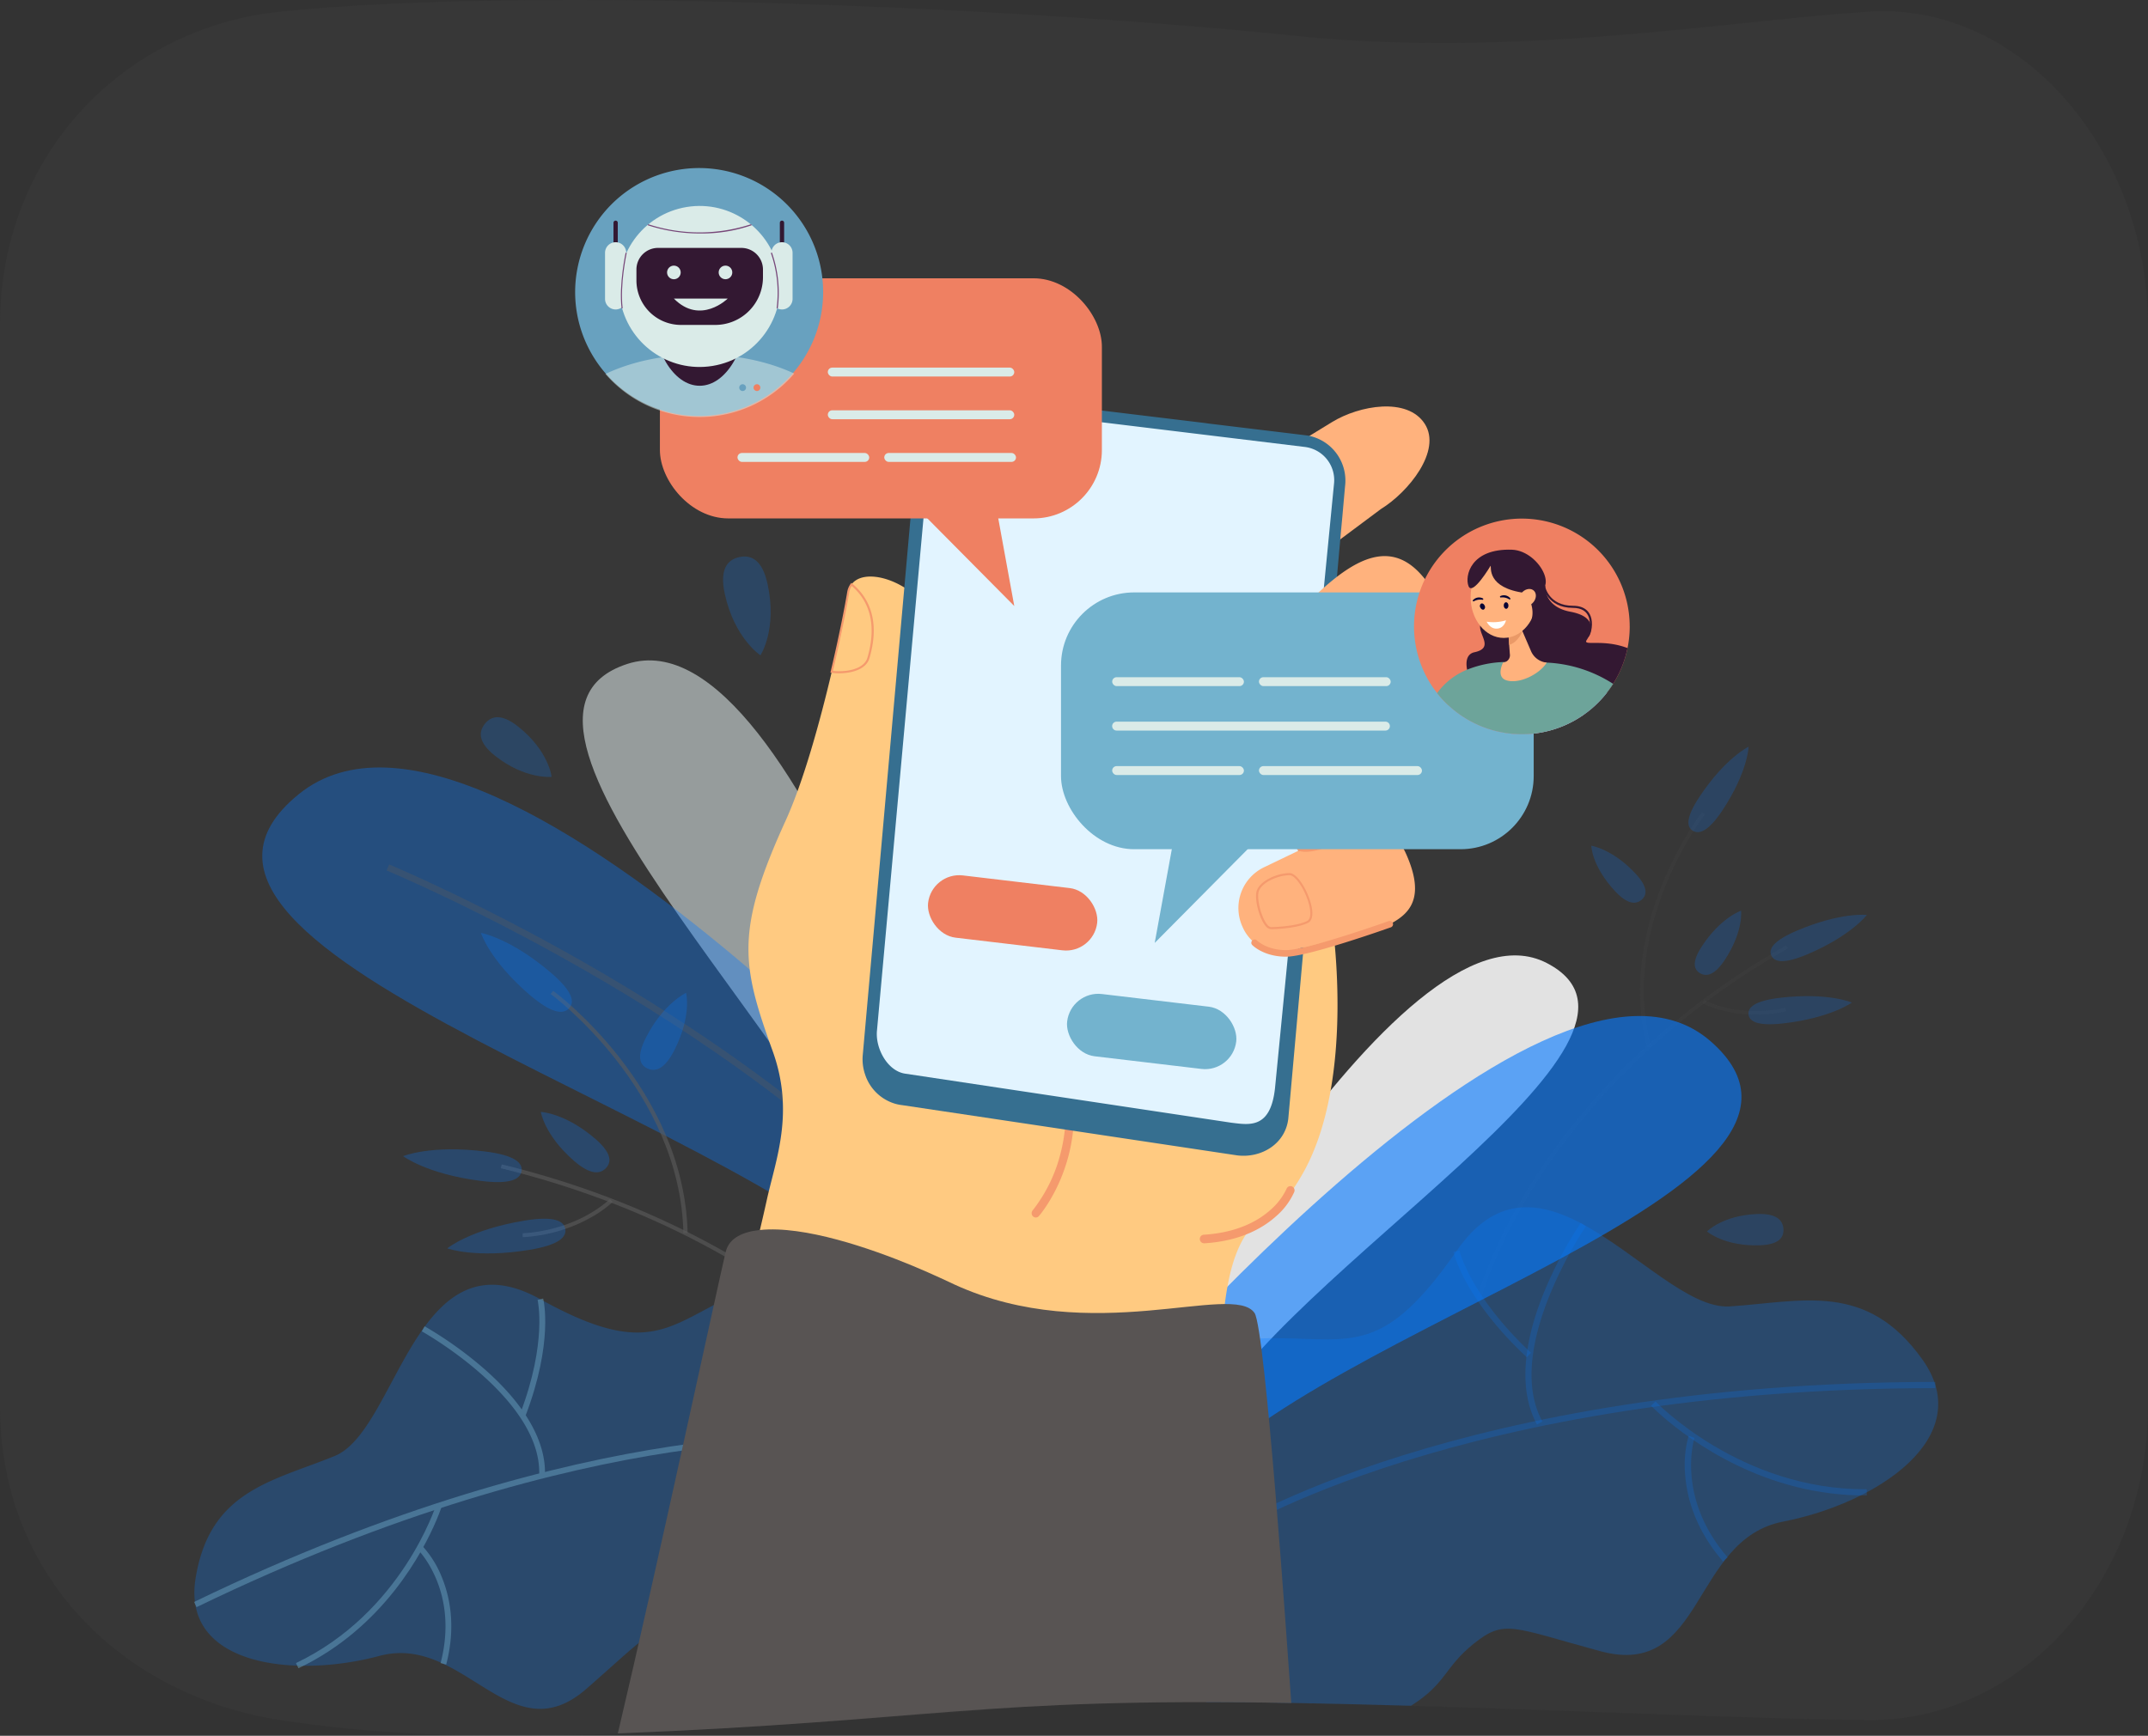 <svg xmlns="http://www.w3.org/2000/svg" width="816.15" height="659.693" viewBox="0 0 816.15 659.693"><rect x="0" y="0" width="816.15" height="659.693" fill="#333333" stroke="none"/><g id="Group_440" data-name="Group 440" transform="translate(-981 -303.5)"><path id="Path_4269" data-name="Path 4269" d="M0,123.691V534.459c0,65.866,48.187,110.289,106.4,119.259,68.62,10.591,140.291,5.927,280.962-4.848,80.14-6.151,241.937,4.041,322.382,4.848,58.742.566,106.4-53.413,106.4-119.259V123.691c0-65.846-47.739-123.133-106.4-119.259-54.477,3.6-134.6,17.847-218.134,9.121C392.27,3.181,203.7-5.63,106.4,4.432,47.89,10.489,0,57.845,0,123.691Z" transform="translate(981 303.5)" fill="#5c5c5c" opacity="0.102"></path><g id="Group_423" data-name="Group 423" transform="translate(1202.43 554.488)" opacity="0.6"><path id="Path_4270" data-name="Path 4270" d="M1235.819,844.366s-70.392-248.552-137.118-226.9,84.067,156.081,102.272,229.089Z" transform="translate(-1081.77 -616.129)" fill="#d6e0df"></path></g><path id="Path_4271" data-name="Path 4271" d="M1334.527,897.9S1131.734,665.183,1056.641,726.23,1234.752,850.068,1291.163,919.8Z" transform="translate(37.809 -120.842)" fill="#077aff" opacity="0.357"></path><path id="Path_4272" data-name="Path 4272" d="M1317.613,964c-38.084-48.884-95.942-88.467-137.774-113.076-45.347-26.678-82.132-41.958-82.5-42.121l.945-2.289c.367.151,37.314,15.512,82.809,42.276,42.02,24.719,100.15,64.506,138.471,113.687Z" transform="translate(30.57 -174.468)" fill="#5c5c5c" opacity="0.345"></path><path id="Path_4273" data-name="Path 4273" d="M1201.683,1332.936c32.117-8.587,49.788,37.632,78.556,12.6,24.328-21.183,25.35-24.963,39.107-21.892a51.3,51.3,0,0,1,13.475,5.169c5.08,2.791,13.879,6.225,23.106,3.365,56.346-17.476,87.762-130.214,12.221-144.646-5.455-1.039-11.724.7-18.506,2.941-36.769,12.168-39.351,33.245-86.768,6.9s-54.289,49.869-78.156,59.573-47.5,13.186-52.867,46.509S1169.571,1341.547,1201.683,1332.936Z" transform="translate(-76.543 -400.093)" fill="#077aff" opacity="0.264"></path><g id="Group_424" data-name="Group 424" transform="translate(1054.725 797.008)" opacity="0.5"><path id="Path_4274" data-name="Path 4274" d="M1459.694,1341.29l.257-2.171c-.957-.114-97.527-10.5-249.22,62.995l.953,1.972C1362.811,1330.866,1458.74,1341.18,1459.694,1341.29Z" transform="translate(-1210.73 -1286.785)" fill="#68a1bf"></path><path id="Path_4275" data-name="Path 4275" d="M1497,1255.995c10.628-27.949,6.852-43.861,6.685-44.525l-2.118.53c.036.155,3.748,15.985-6.612,43.221Z" transform="translate(-1371.027 -1211.47)" fill="#68a1bf"></path><path id="Path_4276" data-name="Path 4276" d="M1541.96,1294.091c.526-12.628-7.247-26.479-22.478-40.019a146.106,146.106,0,0,0-23.244-16.7l-1.059,1.915c.46.253,45.8,25.664,44.6,54.737Z" transform="translate(-1408.639 -1226.819)" fill="#68a1bf"></path><path id="Path_4277" data-name="Path 4277" d="M1644.881,1409.546c1.34-3.177,1.955-5.112,1.98-5.2l-2.086-.648c-.126.407-13.109,41.107-53.3,60.245l.941,1.972C1624.8,1450.5,1639.883,1421.384,1644.881,1409.546Z" transform="translate(-1552.744 -1325.393)" fill="#68a1bf"></path><path id="Path_4278" data-name="Path 4278" d="M1592.989,1487.7c3.854-14.718,1.259-26.108-1.6-33.074a38.645,38.645,0,0,0-7.276-11.814l-1.548,1.548c.155.155,15.361,15.83,8.3,42.773Z" transform="translate(-1497.186 -1348.571)" fill="#68a1bf"></path></g><path id="Path_4279" data-name="Path 4279" d="M1503.131,672.658c-6.351-5.027-10.208-4.037-12.628-.974s-2.505,7.047,3.846,12.074c11.565,9.157,21.549,8.033,21.549,8.033S1514.867,681.95,1503.131,672.658Z" transform="translate(-325.301 -93.056)" fill="#077aff" opacity="0.222"></path><path id="Path_4280" data-name="Path 4280" d="M1301.61,529.781c-2-9.337-6.253-11.333-10.758-10.363s-7.565,4.526-5.561,13.85c3.666,17.007,13.573,23.476,13.573,23.476S1305.313,547.037,1301.61,529.781Z" transform="translate(-28.932 -4.195)" fill="#077aff" opacity="0.222"></path><path id="Path_4281" data-name="Path 4281" d="M477.634,806.211c4.766,5.145,7.948,5.206,10.123,3.389s2.522-4.815-2.245-9.96c-8.681-9.369-16.82-10.62-16.82-10.62S468.823,796.7,477.634,806.211Z" transform="translate(1116.936 -164.103)" fill="#077aff" opacity="0.211"></path><path id="Path_4282" data-name="Path 4282" d="M335.72,1016.23l1.344.285c.053-.2,5.357-20.01,22.348-46.24,15.683-24.2,44.81-58.974,94.508-87.176l-.693-1.12c-49.979,28.357-79.265,63.337-95.021,87.681C341.113,996.05,335.773,1016.031,335.72,1016.23Z" transform="translate(1206.471 -219.194)" fill="#5c5c5c" opacity="0.102"></path><path id="Path_4283" data-name="Path 4283" d="M416.043,847.061l1.344-.338c-11.911-45.946,20.238-87.632,20.564-88.047l-1.1-.766C436.517,758.33,403.973,800.5,416.043,847.061Z" transform="translate(1190.813 -145.666)" fill="#5c5c5c" opacity="0.102"></path><path id="Path_4284" data-name="Path 4284" d="M343.551,936.554a51.66,51.66,0,0,0,25.786.68l-.358-1.255c-.155.041-15.965,4.261-30.813-2.949l-.656,1.169A40.8,40.8,0,0,0,343.551,936.554Z" transform="translate(1290.324 -249.448)" fill="#5c5c5c" opacity="0.102"></path><path id="Path_4285" data-name="Path 4285" d="M272.267,859.469c-9.076,3.862-10.864,7.011-9.736,9.479s4.738,3.324,13.814-.538c16.531-7.035,22.482-14.905,22.482-14.905S289.042,852.332,272.267,859.469Z" transform="translate(1391.502 -202.277)" fill="#077aff" opacity="0.211"></path><path id="Path_4286" data-name="Path 4286" d="M288.44,929.953c-9.821,1.12-12.518,3.638-12.241,6.33s3.426,4.542,13.247,3.422c17.891-2.037,26.035-7.9,26.035-7.9S306.592,927.883,288.44,929.953Z" transform="translate(1369.164 -247.267)" fill="#077aff" opacity="0.211"></path><path id="Path_4287" data-name="Path 4287" d="M382.114,863.193c-3.89,5.943-3.08,8.84-.648,10.229s5.552.745,9.447-5.2c7.084-10.828,6.11-18.58,6.11-18.58S389.3,852.2,382.114,863.193Z" transform="translate(1245.52 -200.029)" fill="#077aff" opacity="0.211"></path><path id="Path_4288" data-name="Path 4288" d="M376.712,715.711c-5.3,7.992-4.888,11.508-2.477,12.909s5.956.159,11.243-7.838c9.638-14.559,9.911-24.132,9.911-24.132S386.489,700.935,376.712,715.711Z" transform="translate(1250.006 -109.361)" fill="#077aff" opacity="0.211"></path><path id="Path_4289" data-name="Path 4289" d="M1375.68,948.155c-3.666,7.19-7.153,8.257-10.131,6.925s-4.3-4.53-.652-11.724c6.656-13.1,15.26-17.036,15.26-17.036S1382.434,934.862,1375.68,948.155Z" transform="translate(-138.48 -245.472)" fill="#077aff" opacity="0.261"></path><path id="Path_4290" data-name="Path 4290" d="M1285.308,1197.845l-1.4.741c-.118-.2-12.221-20.445-39.27-44.105-24.959-21.834-68.111-51.128-131.961-66.7l.407-1.454c64.2,15.655,107.593,45.124,132.69,67.089C1273,1177.237,1285.177,1197.642,1285.308,1197.845Z" transform="translate(58.578 -340.3)" fill="#5c5c5c" opacity="0.604"></path><path id="Path_4291" data-name="Path 4291" d="M1414.179,1016.456l-1.6.049c-1.283-54.587-49.959-90.553-50.452-90.911l.982-1.194C1363.609,924.763,1412.875,961.165,1414.179,1016.456Z" transform="translate(-171.908 -244.334)" fill="#5c5c5c" opacity="0.604"></path><path id="Path_4292" data-name="Path 4292" d="M1460.258,1124.323a59.442,59.442,0,0,1-28.308,8.864v-1.5c.187,0,19-.314,33.155-12.958l1.092,1.088a47.805,47.805,0,0,1-5.939,4.505Z" transform="translate(-252.369 -359.501)" fill="#5c5c5c" opacity="0.604"></path><path id="Path_4293" data-name="Path 4293" d="M1548.179,1073.118c11.251,1.413,14.221,4.338,13.753,7.422s-4.2,5.165-15.447,3.752c-20.5-2.579-29.558-9.41-29.558-9.41S1527.379,1070.5,1548.179,1073.118Z" transform="translate(-382.766 -331.977)" fill="#077aff" opacity="0.261"></path><path id="Path_4294" data-name="Path 4294" d="M1505.426,1137.735c11.215-1.854,14.991.082,15.529,3.149s-2.359,6.111-13.573,7.956c-20.429,3.373-31.281-.55-31.281-.55S1484.7,1141.157,1505.426,1137.735Z" transform="translate(-325.172 -370.335)" fill="#077aff" opacity="0.261"></path><path id="Path_4295" data-name="Path 4295" d="M1455.828,1047.654c6.176,5.353,6.188,8.807,3.939,11.109s-5.911,2.575-12.082-2.778c-11.247-9.748-12.628-18.625-12.628-18.625S1444.418,1037.763,1455.828,1047.654Z" transform="translate(-248.574 -311.278)" fill="#077aff" opacity="0.261"></path><path id="Path_4296" data-name="Path 4296" d="M1496.746,885.553c8.367,7.178,9.039,11.186,6.8,13.5s-6.518,2.037-14.905-5.125c-15.239-13.072-18.551-23.574-18.551-23.574S1481.282,872.289,1496.746,885.553Z" transform="translate(-306.357 -212.302)" fill="#077aff" opacity="0.261"></path><path id="Path_4297" data-name="Path 4297" d="M531.432,1062.842S636.287,865.271,692.25,894.272s-101.47,117.622-130.059,176.054Z" transform="translate(876.48 -224.757)" fill="#e2e2e2"></path><path id="Path_4298" data-name="Path 4298" d="M379.188,1107.92S551.539,901.693,615.495,957.46,464.05,1066.287,416.111,1128.146Z" transform="translate(1015.422 -258.257)" fill="#077aff" opacity="0.615"></path><path id="Path_4299" data-name="Path 4299" d="M228.082,1314.387c10.4-.13,21.13.106,32.182.318,15.313.293,31.025.664,45.482,1.072,13.561-8.555,12.526-14.466,23.8-23.558,11.752-9.459,14.559-6.281,48.146,2.823,39.71,10.742,34.438-42.451,69.455-49.258,35.469-6.876,73.944-32,52.957-61.548-21.22-29.823-45.625-22.071-73.24-20.234-15.411,1.022-35.44-20.393-56.668-31.677h0c-16.254-8.53-32.715-10.38-47.168,10.669h0c-27.179,38.972-38.9,33.4-67.256,33.094-9.911-.216-30.707.937-38.7,6.978C182.1,1209.467,193,1285.082,228.082,1314.387Z" transform="translate(1211.379 -363.995)" fill="#077aff" opacity="0.264"></path><path id="Path_4300" data-name="Path 4300" d="M199.6,1347.572l-1.291-1.984c.864-.562,88.7-56.163,269.951-56.318l.033,2.363C287.722,1291.783,200.461,1347.005,199.6,1347.572Z" transform="translate(1248.072 -460.569)" fill="#077aff" opacity="0.208"></path><path id="Path_4301" data-name="Path 4301" d="M603.394,1207.281c-23.688-22.124-27.725-39.355-27.884-40.076l2.3-.485c.037.167,4.094,17.284,27.179,38.842Z" transform="translate(957.723 -387.942)" fill="#077aff" opacity="0.208"></path><path id="Path_4302" data-name="Path 4302" d="M528.735,1217.5c-6.6-12.03-5.789-29.126,2.33-49.446a155.561,155.561,0,0,1,14.29-27.2l1.939,1.361c-.318.46-31.668,46.509-16.5,74.164Z" transform="translate(1036.268 -372.616)" fill="#077aff" opacity="0.208"></path><path id="Path_4303" data-name="Path 4303" d="M266.672,1313.23c-2.819-2.444-4.342-4.037-4.412-4.11l1.7-1.629c.318.338,32.406,33.73,80.25,33.367l.045,2.359C305.705,1343.546,277.182,1322.363,266.672,1313.23Z" transform="translate(1346.063 -471.367)" fill="#077aff" opacity="0.208"></path><path id="Path_4304" data-name="Path 4304" d="M406.552,1387.357c-10.8-12.469-13.789-24.751-14.4-32.862a41.082,41.082,0,0,1,1.308-14.885l2.232.774c-.073.22-7.141,22.609,12.628,45.437Z" transform="translate(1229.141 -490.403)" fill="#077aff" opacity="0.208"></path><path id="Path_4305" data-name="Path 4305" d="M360.115,1144.487c7.259-.261,9.2-3,8.938-6.277s-2.644-5.866-9.9-5.605c-13.227.473-19.146,6.64-19.146,6.64S346.708,1144.975,360.115,1144.487Z" transform="translate(1289.57 -367.713)" fill="#077aff" opacity="0.211"></path><path id="Path_4306" data-name="Path 4306" d="M717.061,455.088l49.47-36.915c10.363-6.359,23.22-22.14,16.612-32.377h0c-6.607-10.233-24.849-7-35.216-.648L685.6,423.313c-18.1,11.455-19.293,30.406-8.636,46.879C692.02,493.449,707.036,461.231,717.061,455.088Z" transform="translate(739.193 78.764)" fill="#ffb27d"></path><path id="Path_4307" data-name="Path 4307" d="M755.957,833.026,919.094,877.3s12.482,2.155,21.419-19.008c6.575-15.561,1.743-51.205,13.557-69.846,4.778-7.605,10.225-3.593,21.419-22.812,21.419-36.565,11.3-99.176,11.3-99.176s-145.616-78.878-147.775-102.2c-1.919-21.24-28.132-31.978-34.487-23.383a6.969,6.969,0,0,0-1.255,3.084c-.884,5.365-3.12,16.779-6.265,30.145-4.457,18.906-10.734,41.685-17.561,56.66-19.171,42.04-16.7,54.713-4.929,87.375,8.473,23.419,1.222,41.294-2.155,56.55C763.1,816.483,755.957,833.026,755.957,833.026Z" transform="translate(500.023 -15.283)" fill="#ffca81"></path><path id="Path_4308" data-name="Path 4308" d="M1003.782,1015.336a1.552,1.552,0,0,0,1.357-.526c.314-.359,7.687-8.893,11.353-23.277a64.577,64.577,0,0,0,1.222-25.88c-1.67-10.872-6.074-21.79-13.089-32.451a1.552,1.552,0,0,0-2.2-.432,1.67,1.67,0,0,0-.407,2.269c6.754,10.262,11,20.735,12.579,31.122a61.271,61.271,0,0,1-1.157,24.54,57.846,57.846,0,0,1-10.64,21.912,1.674,1.674,0,0,0,.11,2.31A1.565,1.565,0,0,0,1003.782,1015.336Z" transform="translate(370.592 -249.129)" fill="#f59a6d"></path><path id="Path_4309" data-name="Path 4309" d="M748.749,619.372l3.874-43.527h0l11.895-133.839,2.273-25.57,2.7-30.344a18.946,18.946,0,0,1,2.444-7.667h0c4.758-8.013,14.877-10.074,22.173-9.21l4.118.5,36.618,4.448,43.808,5.3,1.5.216L909,383.163l8.168.994c.432.053.86.122,1.279.208a17.384,17.384,0,0,1,13.524,19.146l-1.043,11.732-.587,6.326-.187,2.139-.31,3.511-.953,10.71h0l-3.047,33.811h0l-1,10.934v.045L924.09,491h0l-.456,4.994v.472l-1.043,11.406h0l-1.87,20.9-.965,10.591v.045l-.122,1.247v.269l-1.711,19v.049l-.037.293h0l-.024.248-.081.925-.729,7.923h0l-.815,9.369h0l-.126,1.283v.041l-5.7,63.785c-1.084,9.536-10.139,15.1-19.391,13.977l-62.359-9.369h-.049l-3.08-.477h0l-22.763-3.406-24.727-3.7-8.99-1.348-5.471-.815a16.265,16.265,0,0,1-2.587-.526,17.134,17.134,0,0,1-11.406-11.17A17.922,17.922,0,0,1,748.749,619.372Z" transform="translate(560.092 84.798)" fill="#366f90"></path><path id="Path_4310" data-name="Path 4310" d="M798.568,380.153l123.154,14.975a12.7,12.7,0,0,1,11.035,14.042l-22.4,229.512c-1.654,15.7-9.736,14.1-16.616,13.268l-123.7-18.612c-6.88-.835-11.7-9.7-10.913-16.624l20.393-224.656c.786-6.925,12.192-12.718,19.073-11.883Z" transform="translate(555.105 78.243)" fill="#e2f4ff"></path><path id="Path_4311" data-name="Path 4311" d="M710.075,680.028,674.5,695.67a19.057,19.057,0,0,1-27.041-5.239h0a20.559,20.559,0,0,1,5.059-27.974l22.971-16.294c15.777-10.836,29.831-15.659,39.592-.888C728.862,666.145,718.646,673.954,710.075,680.028Z" transform="translate(812.957 -73.417)" fill="#ffb27d"></path><path id="Path_4312" data-name="Path 4312" d="M799.08,1338.538c119.28-4.75,137.24-13.687,255.88-11.565-1.515-21.277-9.866-142.3-13.964-148.227-8.225-11.87-61.85,13.182-114.163-10.88-1.544-.7-7.487-3.605-15.851-7.088-15.724-6.518-41.07-15.341-57.923-13.557h-.041c-5.952.635-11.659,2.689-13,8.469C837.083,1168.02,814.283,1274.208,799.08,1338.538Z" transform="translate(416.674 -376.248)" fill="#585453"></path><path id="Path_4313" data-name="Path 4313" d="M761.273,728.476a1.862,1.862,0,0,0,.407-.045c.534-.1,11.08-2.086,15.887-5.642,1.76-1.3,1.784-4.241.065-8.29-2.465-5.813-7.96-12.359-11.406-12.359a2.318,2.318,0,0,0-.407.033c-5.467.925-13.476,6.078-13.341,11.3.114,4.326,3.634,11.728,6.726,14.148A3.467,3.467,0,0,0,761.273,728.476Zm5.023-25.55c3.047,0,8.278,6.335,10.632,11.883,1.536,3.626,1.63,6.3.2,7.333-4.689,3.458-15.48,5.479-15.573,5.5h0a2.219,2.219,0,0,1-1.833-.656c-2.892-2.269-6.318-9.479-6.424-13.541-.122-4.754,7.61-9.646,12.681-10.506a2.278,2.278,0,0,1,.322-.012Z" transform="translate(711.713 -112.614)" fill="#f59a6d"></path><path id="Path_4314" data-name="Path 4314" d="M720.667,561.028,687.621,581.8a19.007,19.007,0,0,1-27.489-1.173h0a20.621,20.621,0,0,1,1.133-28.438l20.482-19.513c14.111-13.064,27.35-19.916,39.062-6.746C737.34,544.513,728.309,553.748,720.667,561.028Z" transform="translate(800.223 -3.981)" fill="#ffb27d"></path><path id="Path_4315" data-name="Path 4315" d="M767.079,624.092a2.076,2.076,0,0,0,.75-.135c.521-.175,10.677-3.711,14.942-7.939,1.581-1.564,1.169-4.518-1.153-8.322-3.459-5.666-10.017-11.406-13.349-10.335-5.3,1.723-12.486,8-11.63,13.158.7,4.245,5.206,11.044,8.6,12.995A3.784,3.784,0,0,0,767.079,624.092Zm2.118-26.071c3.076,0,8.762,5.21,11.744,10.094,2.082,3.41,2.546,6.086,1.275,7.333-4.159,4.127-14.547,7.74-14.665,7.74h0a2.216,2.216,0,0,1-1.919-.407c-3.173-1.821-7.552-8.449-8.216-12.437-.778-4.689,6.2-10.673,11.1-12.278a2.266,2.266,0,0,1,.68-.053Z" transform="translate(705.236 -50.441)" fill="#f59a6d"></path><path id="Path_4316" data-name="Path 4316" d="M738.542,809.82,706.931,817.7a16.136,16.136,0,0,1-21.729-8.221h0A17.171,17.171,0,0,1,693.146,787l21.228-10.208c14.543-6.726,26.845-8.705,32.968,4.941C755.981,801,746.461,806.011,738.542,809.82Z" transform="translate(767.887 -153.768)" fill="#ffb27d"></path><path id="Path_4317" data-name="Path 4317" d="M785.134,835.891h.069c.468,0,9.487-.151,13.964-2.42,1.629-.815,2.078-3.23,1.222-6.774-1.3-5.479-5.263-12.111-8.253-12.127h-.045c-4.681,0-12.009,3.149-12.6,7.524-.489,3.613,1.446,10.282,3.7,12.746A2.824,2.824,0,0,0,785.134,835.891Zm6.978-20.527h.037c2.318,0,6.167,5.927,7.487,11.512.733,3.108.432,5.255-.815,5.891-4.338,2.2-13.533,2.33-13.626,2.33h-.053a2.047,2.047,0,0,1-1.344-.815c-2.09-2.285-3.956-8.73-3.5-12.1.521-3.894,7.508-6.815,11.813-6.815Z" transform="translate(678.83 -179.245)" fill="#f59a6d"></path><path id="Path_4318" data-name="Path 4318" d="M698.965,655.695c13.553,0,37.3-20.409,38.369-21.329a1.251,1.251,0,0,0-1.629-1.89c-.269.232-26.947,23.167-38.642,20.527a1.222,1.222,0,0,0-1.495.937,1.25,1.25,0,0,0,.937,1.5A11.2,11.2,0,0,0,698.965,655.695Z" transform="translate(776.109 -71.18)" fill="#f59a6d"></path><path id="Path_4319" data-name="Path 4319" d="M733.474,778.57c8.245,0,21.435-8.375,22.051-8.771a1.251,1.251,0,0,0,.379-1.727,1.222,1.222,0,0,0-1.723-.375c-4.387,2.807-16.991,9.777-22.5,8.147a1.251,1.251,0,0,0-.7,2.4,9.121,9.121,0,0,0,2.493.326Z" transform="translate(743.619 -151.343)" fill="#f59a6d"></path><path id="Path_4320" data-name="Path 4320" d="M1191.8,578.175c4.615,0,10.278-1.4,11.549-5.744,4.481-15.3-1.1-23.872-6.575-28.357l-.322-.265-.245.334a7.418,7.418,0,0,0-1.328,3.259c-.965,5.874-3.259,17.456-6.261,30.108l-.1.407.432.065A21.166,21.166,0,0,0,1191.8,578.175Zm4.8-33.212c5.178,4.412,10.249,12.669,5.984,27.249-1.361,4.672-8.555,5.548-13.1,5.047,2.937-12.506,5.21-23.912,6.172-29.737a6.829,6.829,0,0,1,.941-2.558Z" transform="translate(108.006 -18.782)" fill="#f59a6d"></path><path id="Path_4321" data-name="Path 4321" d="M797.6,1128.331a1.325,1.325,0,0,0,.285,0c13.969-.888,22.442-6.066,27.086-10.253a26.4,26.4,0,0,0,6.925-9.235,1.63,1.63,0,0,0-.88-2.122,1.56,1.56,0,0,0-2.037.908h0a24.216,24.216,0,0,1-6.229,8.115c-4.269,3.8-12.082,8.5-25.061,9.329a1.63,1.63,0,1,0-.09,3.259Z" transform="translate(640.859 -352.319)" fill="#f59a6d"></path><path id="Path_4322" data-name="Path 4322" d="M717.467,872.785h.11c8.3-.041,38.4-10.71,39.677-11.162a1.252,1.252,0,1,0-.839-2.359c-.31.11-30.96,11-38.85,11.023h-.1c-7.418,0-11.084-3.666-11.121-3.715a1.248,1.248,0,0,0-1.8,1.723C704.717,868.483,708.921,872.785,717.467,872.785Z" transform="translate(752.201 -205.689)" fill="#f59a6d"></path><rect id="Rectangle_400" data-name="Rectangle 400" width="167.931" height="91.257" rx="25.99" transform="translate(1231.738 409.268)" fill="#ef8062"></rect><path id="Path_4323" data-name="Path 4323" d="M1097.377,503.945l-7.715-42.235-32.2,1.976Z" transform="translate(269.004 29.874)" fill="#ef8062"></path><path id="Path_4324" data-name="Path 4324" d="M1234.731,204.1a47.116,47.116,0,1,0,13.8-33.519A47.319,47.319,0,0,0,1234.731,204.1Z" transform="translate(-35.201 210.587)" fill="#68a1bf"></path><g id="Group_425" data-name="Group 425" transform="translate(1211.049 438.211)" opacity="0.5"><path id="Path_4325" data-name="Path 4325" d="M1262.7,338.108a47.319,47.319,0,0,0,71.724-.147c-9.63-4.538-22.1-7.271-35.713-7.271C1284.95,330.69,1272.383,333.484,1262.7,338.108Z" transform="translate(-1262.7 -330.69)" fill="#daebe8"></path></g><ellipse id="Ellipse_110" data-name="Ellipse 110" cx="18.152" cy="30.601" rx="18.152" ry="30.601" transform="translate(1228.695 388.908)" fill="#331832"></ellipse><ellipse id="Ellipse_111" data-name="Ellipse 111" cx="30.601" cy="30.601" rx="30.601" ry="30.601" transform="matrix(-0.16, -0.987, 0.987, -0.16, 1221.521, 447.472)" fill="#daebe8"></ellipse><path id="Path_4326" data-name="Path 4326" d="M1331.7,231.28h-31.632a8.217,8.217,0,0,0-8.216,8.216v4.139a16.918,16.918,0,0,0,16.918,16.918H1321.8a18.132,18.132,0,0,0,18.132-18.132V239.5a8.216,8.216,0,0,0-8.217-8.216Z" transform="translate(-69.035 166.435)" fill="#331832"></path><ellipse id="Ellipse_112" data-name="Ellipse 112" cx="2.587" cy="2.587" rx="2.587" ry="2.587" transform="translate(1254.066 404.449)" fill="#daebe8"></ellipse><path id="Path_4327" data-name="Path 4327" d="M1373.783,250.4a2.583,2.583,0,1,0-.756,1.83A2.587,2.587,0,0,0,1373.783,250.4Z" transform="translate(-134.152 156.639)" fill="#daebe8"></path><path id="Path_4328" data-name="Path 4328" d="M1272.935,220.065h0a.815.815,0,0,0,.815-.815v-12.6a.815.815,0,0,0-.815-.815h0a.815.815,0,0,0-.815.815v12.6A.815.815,0,0,0,1272.935,220.065Z" transform="translate(5.188 181.512)" fill="#331832"></path><path id="Path_4329" data-name="Path 4329" d="M1428.095,220.065h0a.815.815,0,0,0,.815-.815v-12.6a.815.815,0,0,0-.815-.815h0a.815.815,0,0,0-.815.815v12.6A.815.815,0,0,0,1428.095,220.065Z" transform="translate(-213.18 181.512)" fill="#331832"></path><path id="Path_4330" data-name="Path 4330" d="M1345.2,278.56s-10.355,10.229-20.458,0Z" transform="translate(-87.697 138.415)" fill="#daebe8"></path><path id="Path_4331" data-name="Path 4331" d="M1268.261,251.532h0a4.033,4.033,0,0,0,4.025-4.021V229.995a4.037,4.037,0,0,0-4.025-4.025h0a4.037,4.037,0,0,0-4.021,4.025v17.517a4.033,4.033,0,0,0,4.021,4.021Z" transform="translate(9.861 169.582)" fill="#daebe8"></path><path id="Path_4332" data-name="Path 4332" d="M1322.267,212.686a58.383,58.383,0,0,0,19.627-3.129l-.159-.407a62.967,62.967,0,0,1-39.184,0l-.13.407A64.159,64.159,0,0,0,1322.267,212.686Z" transform="translate(-75.299 179.55)" fill="#764678"></path><path id="Path_4333" data-name="Path 4333" d="M1279.827,256.835a46.346,46.346,0,0,0-2.216-21.215l-.407.167a45.452,45.452,0,0,1,2.188,21Z" transform="translate(-3.311 163.863)" fill="#764678"></path><path id="Path_4334" data-name="Path 4334" d="M1423.435,251.532h0a4.033,4.033,0,0,0,4.021-4.021V229.995a4.037,4.037,0,0,0-4.021-4.025h0a4.037,4.037,0,0,0-4.025,4.025v17.517A4.037,4.037,0,0,0,1423.435,251.532Z" transform="translate(-208.52 169.582)" fill="#daebe8"></path><path id="Path_4335" data-name="Path 4335" d="M1419.221,256.889l.407-.053c-1.1-8.921,1.511-20.91,1.536-21.028l-.407-.1C1420.737,235.828,1418.117,247.89,1419.221,256.889Z" transform="translate(-202.039 163.81)" fill="#764678"></path><path id="Path_4336" data-name="Path 4336" d="M1296.892,359.761a1.291,1.291,0,1,0-1.291,1.291,1.291,1.291,0,0,0,1.291-1.291Z" transform="translate(-26.996 91.057)" fill="#ef8062"></path><path id="Path_4337" data-name="Path 4337" d="M1309.861,360.675a1.291,1.291,0,1,0-.915.38A1.291,1.291,0,0,0,1309.861,360.675Z" transform="translate(-45.777 91.056)" fill="#68a1bf"></path><rect id="Rectangle_401" data-name="Rectangle 401" width="70.844" height="3.393" rx="1.697" transform="translate(1295.533 443.209)" fill="#daebe8"></rect><rect id="Rectangle_402" data-name="Rectangle 402" width="70.844" height="3.393" rx="1.697" transform="translate(1295.533 459.435)" fill="#daebe8"></rect><rect id="Rectangle_403" data-name="Rectangle 403" width="50.053" height="3.393" rx="1.697" transform="translate(1316.984 475.655)" fill="#daebe8"></rect><rect id="Rectangle_404" data-name="Rectangle 404" width="50.053" height="3.393" rx="1.697" transform="translate(1261.213 475.655)" fill="#daebe8"></rect><rect id="Rectangle_405" data-name="Rectangle 405" width="179.602" height="97.6" rx="27.8" transform="translate(1384.139 528.649)" fill="#73b3ce"></rect><path id="Path_4338" data-name="Path 4338" d="M821.67,813.982l8.249-45.172,34.443,2.114Z" transform="translate(598.072 -152.125)" fill="#73b3ce"></path><path id="Path_4339" data-name="Path 4339" d="M565.369,524.819a41.242,41.242,0,0,1-.591,6.962c-.069.4-.15.848-.24,1.267a40.643,40.643,0,0,1-4.359,11.736c-.354.627-.721,1.247-1.112,1.858a1.013,1.013,0,0,1-.086.143,38.362,38.362,0,0,1-2.261,3.2q-.257.334-.526.66a40.96,40.96,0,0,1-56.807,6.628q-1.466-1.124-2.827-2.387a40.724,40.724,0,0,1-4.074-4.355l-.3-.379a40.973,40.973,0,1,1,73.174-25.334Z" transform="translate(1034.854 16.756)" fill="#ef8062"></path><path id="Path_4340" data-name="Path 4340" d="M546.646,570.127a40.644,40.644,0,0,1-4.359,11.736c-.354.627-.721,1.247-1.112,1.858a1.019,1.019,0,0,1-.085.143,38.4,38.4,0,0,1-2.261,3.2q-.257.334-.526.66a40.919,40.919,0,0,1-8.1,7.589c-15.309-3.01-40.818-9.048-42.366-11.427a15.222,15.222,0,0,1-1.291-2.652,16.957,16.957,0,0,1-.855-2.9c-.578-2.986-.2-5.988,2.819-6.632,7.406-1.577,1.727-6.461,2.135-10.042h0a3.144,3.144,0,0,1,1.849-2.444c1.813-.978,4.571-2.513,7.561-4.192l.591-.33c.24-.13.477-.265.713-.407h0c.338-.187.688-.379,1.031-.578,1.023-.57,2.037-1.149,3.055-1.719h0l3.1-1.723.13-.077c.526-.293,1.035-.578,1.519-.855l1.181-.672.668-.375c.289-.167.57-.318.815-.477l1.682-.945c.13-.081.257-.147.359-.208h0l.436-.248h0v.383h0a8.924,8.924,0,0,0,.75,3.406v.029c1.014,2.342,3.381,5.068,8.844,6.086,4.33.815,6.477,2.31,7.353,4h0a5.935,5.935,0,0,1-.338,5.328,12.1,12.1,0,0,1-.839,1.458C529.553,569.516,537.236,566.534,546.646,570.127Z" transform="translate(1052.746 -20.323)" fill="#331832"></path><path id="Path_4341" data-name="Path 4341" d="M564.809,630.186q-.257.334-.525.66a40.96,40.96,0,0,1-56.807,6.628q-1.467-1.124-2.827-2.387c1.332-5.776,4.273-8.856,7.887-10.73s7.976-2.575,12.042-3.548c.55-.126,1.088-.261,1.629-.407a30.18,30.18,0,0,1,14.938-.534h0a25.619,25.619,0,0,1,14.881,9.846C558.047,632.715,561.7,630.41,564.809,630.186Z" transform="translate(1026.766 -63.444)" fill="#92a5e6"></path><path id="Path_4342" data-name="Path 4342" d="M540.547,617.773a50.755,50.755,0,0,1,25.22,8.078,1.008,1.008,0,0,1-.086.143,38.372,38.372,0,0,1-2.261,3.2q-.257.334-.526.66a40.96,40.96,0,0,1-56.807,6.628q-1.466-1.124-2.827-2.387a40.688,40.688,0,0,1-4.074-4.355l-.3-.379a26.332,26.332,0,0,1,11.406-8.9,41.01,41.01,0,0,1,14.425-2.921h0a63.889,63.889,0,0,1,7.7.175c3.08.24,5.019-.134,8.033.049h.094Z" transform="translate(1028.154 -62.453)" fill="#6da49a"></path><path id="Path_4343" data-name="Path 4343" d="M578.354,578.849c-2.782,4.481-10.551,8.261-15.349,6.73-4.074-1.3-1.255-6.746-1.255-6.746a2.8,2.8,0,0,0,2.575-3.3l-.167-2.294-.081-1.136-.261-3.638-.236-3.259-.965-13.39,5.565,12.926.945,2.2,3.259,7.573a7.268,7.268,0,0,0,5.931,4.338Z" transform="translate(990.348 -23.529)" fill="#ffb27d"></path><path id="Path_4344" data-name="Path 4344" d="M588.768,588.92s-1.63,4.249-5.047,5.174l-.261-3.638C585.57,589.686,588.768,588.92,588.768,588.92Z" transform="translate(970.703 -45.516)" fill="#ea9967"></path><path id="Path_4345" data-name="Path 4345" d="M566.692,546.38s-.517,2.2.745,6.705c1.849,6.591-5.683,9.341-7.609,7.463-.24-.232.077-11.447.077-11.447l2.42-1.43Z" transform="translate(1001.406 -20.305)" fill="#331832"></path><ellipse id="Ellipse_113" data-name="Ellipse 113" cx="12.583" cy="15.525" rx="12.583" ry="15.525" transform="translate(1539.771 514.896)" fill="#ffb27d"></ellipse><path id="Path_4346" data-name="Path 4346" d="M570.5,518.918c.35.477-1.629,8.465,13.166,10.371s5.907-16.046-5.011-16.453c-15.765-.583-18.058,10.017-16.543,13.85S570.5,518.918,570.5,518.918Z" transform="translate(976.871 -0.412)" fill="#331832"></path><path id="Path_4347" data-name="Path 4347" d="M566.349,547s6.045,6.375,3.947,12.889c0,0,3.507-3.829,3.585-5.263a55.065,55.065,0,0,0-.855-6.6Z" transform="translate(992.557 -20.673)" fill="#331832"></path><path id="Path_4348" data-name="Path 4348" d="M576,554.909c-1.426,1.361-3.418,1.5-4.453.314s-.717-3.259.709-4.62,3.422-1.5,4.452-.31S577.428,553.548,576,554.909Z" transform="translate(987.254 -22.145)" fill="#ffb27d"></path><path id="Path_4349" data-name="Path 4349" d="M594.906,556.2a.277.277,0,0,1-.191-.171.285.285,0,0,1,.159-.371,3.1,3.1,0,0,1,3.707.815.289.289,0,0,1,0,.407.309.309,0,0,1-.407,0,4.889,4.889,0,0,0-3.08-.688.273.273,0,0,1-.187.008Z" transform="translate(956.23 -25.626)" fill="#080435"></path><path id="Path_4350" data-name="Path 4350" d="M598.32,563.116c.024.68-.363,1.247-.855,1.263s-.917-.526-.937-1.222.363-1.251.859-1.267S598.3,562.431,598.32,563.116Z" transform="translate(955.826 -29.497)" fill="#080435"></path><path id="Path_4351" data-name="Path 4351" d="M620.318,558.9a.3.3,0,0,1-.24-.086.285.285,0,0,1,0-.407,3.1,3.1,0,0,1,3.74-.648.285.285,0,0,1,.147.375.314.314,0,0,1-.379.147,4.889,4.889,0,0,0-3.108.534A.3.3,0,0,1,620.318,558.9Z" transform="translate(920.602 -26.837)" fill="#080435"></path><path id="Path_4352" data-name="Path 4352" d="M620.175,563.809a1.112,1.112,0,0,1-.31,1.5c-.452.2-1.047-.138-1.328-.762a1.107,1.107,0,0,1,.314-1.5C619.3,562.847,619.9,563.165,620.175,563.809Z" transform="translate(924.92 -30.149)" fill="#080435"></path><path id="Path_4353" data-name="Path 4353" d="M535.757,566.275l-.358-.717c.456-.31,1.629-3.772.745-6.624-.774-2.534-2.852-3.825-6.135-3.833-9.777,0-11.361-8.037-11.374-8.119l.782-.143c.057.3,1.5,7.443,10.591,7.463,4.86,0,6.518,2.652,7.023,4.864C537.749,562.214,536.6,565.848,535.757,566.275Z" transform="translate(1048.621 -20.578)" fill="#331832"></path><path id="Path_4354" data-name="Path 4354" d="M598.83,579.236s1.169,2.636,3.666,2.644c3.047,0,3.666-3.169,3.666-3.169A16.489,16.489,0,0,1,598.83,579.236Z" transform="translate(947.047 -39.465)" fill="#fff"></path><rect id="Rectangle_406" data-name="Rectangle 406" width="50.053" height="3.393" rx="1.697" transform="translate(1459.35 560.872)" fill="#daebe8"></rect><rect id="Rectangle_407" data-name="Rectangle 407" width="50.053" height="3.393" rx="1.697" transform="translate(1403.582 560.872)" fill="#daebe8"></rect><path id="Path_4355" data-name="Path 4355" d="M708.815,676.669h102.13a1.7,1.7,0,0,0,1.7-1.695h0a1.7,1.7,0,0,0-1.7-1.695H708.815a1.7,1.7,0,0,0-1.695,1.695h0A1.7,1.7,0,0,0,708.815,676.669Z" transform="translate(696.453 -95.511)" fill="#daebe8"></path><rect id="Rectangle_408" data-name="Rectangle 408" width="61.931" height="3.393" rx="1.697" transform="translate(1459.354 594.662)" fill="#daebe8"></rect><rect id="Rectangle_409" data-name="Rectangle 409" width="50.053" height="3.393" rx="1.697" transform="translate(1403.582 594.662)" fill="#daebe8"></rect><rect id="Rectangle_410" data-name="Rectangle 410" width="64.693" height="23.819" rx="11.909" transform="translate(1396.48 666.075) rotate(-173.24)" fill="#ef8062"></rect><rect id="Rectangle_411" data-name="Rectangle 411" width="64.693" height="23.819" rx="11.909" transform="translate(1449.313 711.152) rotate(-173.24)" fill="#73b3ce"></rect></g></svg>